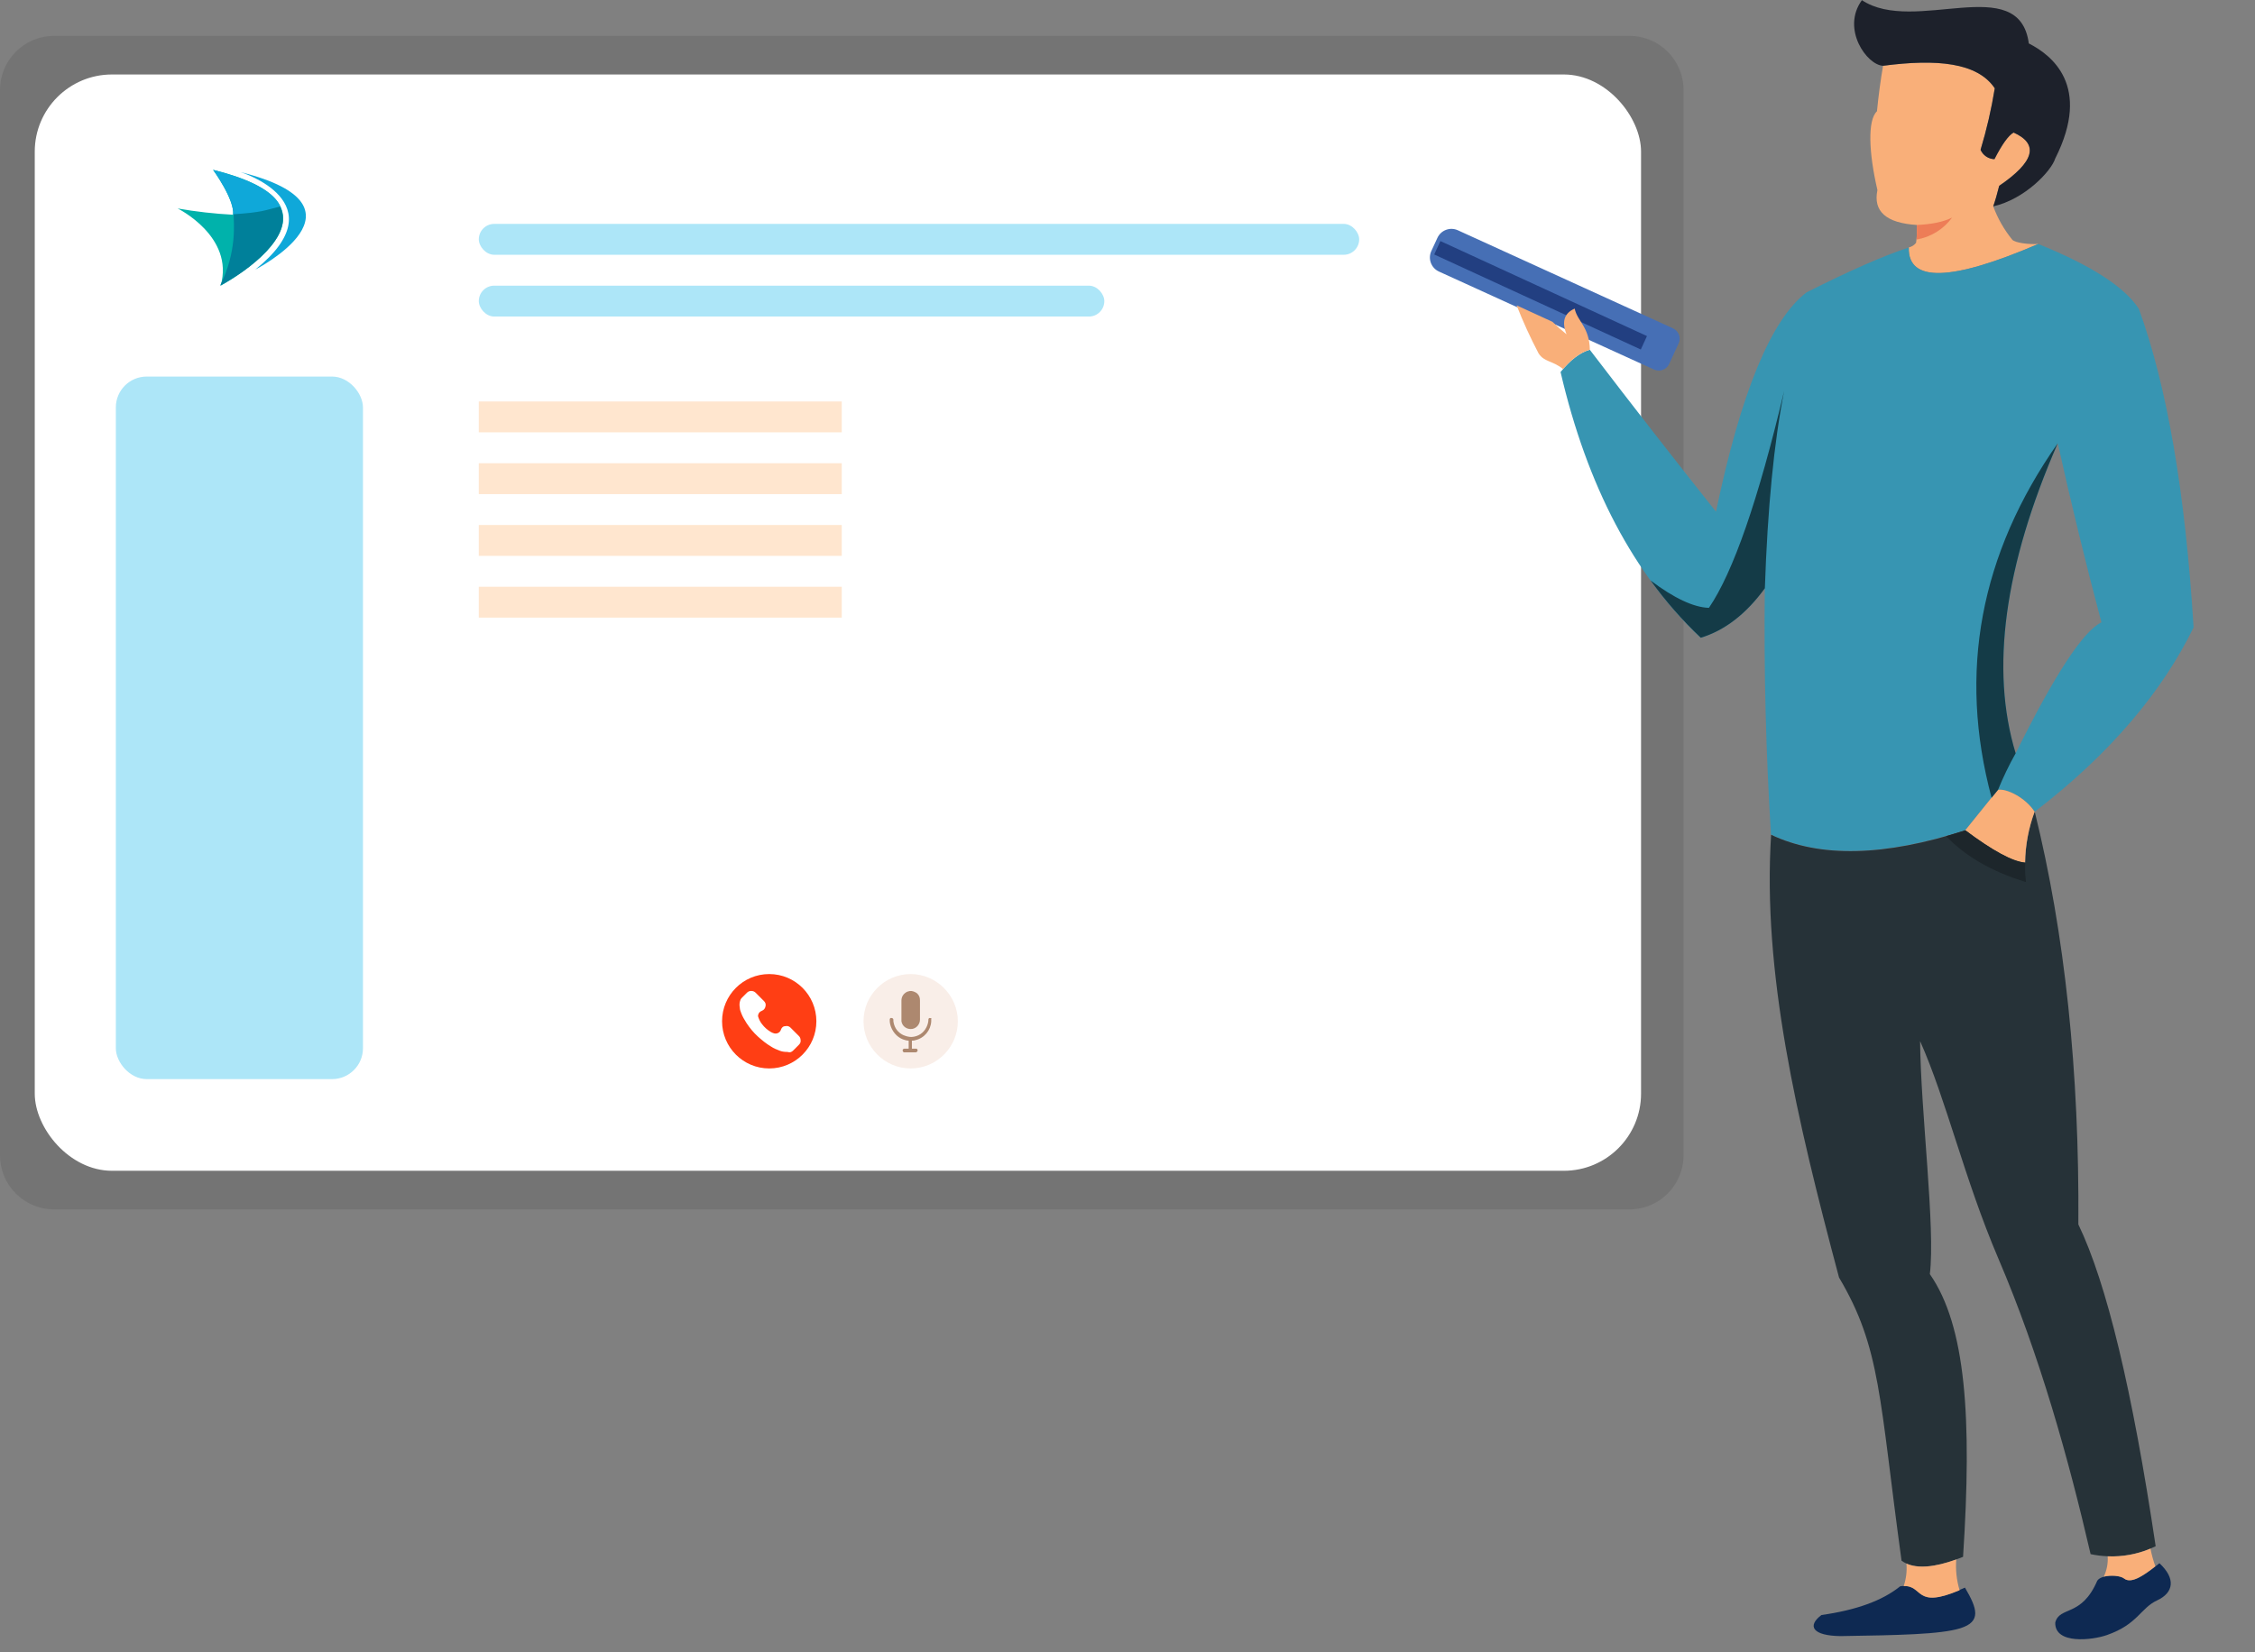 <svg width="292" height="214" viewBox="0 0 292 214" fill="none" xmlns="http://www.w3.org/2000/svg">
<rect x="0" y="0" width="292" height="214" fill="#808080" stroke="none"/>
<path d="M211 4.647H7C3.134 4.647 0 7.781 0 11.647V149.647C0 153.513 3.134 156.647 7 156.647H211C214.866 156.647 218 153.513 218 149.647V11.647C218 7.781 214.866 4.647 211 4.647Z" fill="#747474"/>
<rect x="4.5" y="9.647" width="208" height="142" rx="10" fill="white"/>
<path d="M99.606 138.392C102.978 138.392 105.712 135.655 105.712 132.279C105.712 128.903 102.978 126.166 99.606 126.166C96.234 126.166 93.5 128.903 93.5 132.279C93.5 135.655 96.234 138.392 99.606 138.392Z" fill="#FF3E14"/>
<path d="M101.851 136.25C101.538 136.25 101.225 136.197 100.964 136.093C100.546 135.936 100.181 135.779 99.868 135.57C99.241 135.205 98.667 134.734 98.145 134.264C97.571 133.742 97.102 133.167 96.684 132.54C96.423 132.122 96.162 131.704 96.006 131.286C95.901 131.025 95.797 130.763 95.797 130.502C95.745 130.241 95.745 130.032 95.797 129.771C95.849 129.562 95.901 129.405 96.058 129.248C96.267 129.039 96.528 128.778 96.736 128.569C97.049 128.256 97.571 128.308 97.832 128.569C98.198 128.935 98.563 129.301 98.928 129.666C99.085 129.823 99.189 130.032 99.137 130.293C99.085 130.607 98.928 130.816 98.667 130.92C98.406 131.025 98.25 131.181 98.198 131.39C98.145 131.495 98.145 131.652 98.198 131.756C98.302 132.07 98.459 132.383 98.667 132.644C98.981 133.062 99.346 133.376 99.763 133.637C99.92 133.742 100.076 133.794 100.233 133.846C100.598 133.951 101.016 133.742 101.12 133.376C101.225 133.062 101.433 132.906 101.747 132.906C102.007 132.853 102.216 132.958 102.373 133.115C102.738 133.48 103.103 133.846 103.469 134.212C103.625 134.369 103.678 134.578 103.678 134.839C103.678 135.048 103.573 135.205 103.417 135.361C103.208 135.57 102.947 135.832 102.738 136.041C102.582 136.197 102.425 136.302 102.216 136.302C102.007 136.25 101.903 136.25 101.851 136.25Z" fill="white"/>
<path d="M124.029 132.279C124.029 135.675 121.263 138.392 117.923 138.392C114.53 138.392 111.816 135.623 111.816 132.279C111.816 128.883 114.582 126.166 117.923 126.166C121.263 126.166 124.029 128.935 124.029 132.279Z" fill="#F9EEE8"/>
<path d="M118.031 128.361C118.344 128.413 118.553 128.517 118.762 128.674C119.023 128.935 119.127 129.197 119.127 129.562C119.127 130.398 119.127 131.234 119.127 132.07C119.127 132.645 118.71 133.168 118.136 133.272C117.457 133.377 116.831 132.959 116.727 132.279C116.727 132.227 116.727 132.123 116.727 132.07C116.727 131.234 116.727 130.451 116.727 129.615C116.727 129.144 116.935 128.779 117.353 128.517C117.509 128.413 117.666 128.413 117.823 128.361C117.823 128.361 117.823 128.361 117.875 128.361C117.927 128.361 117.927 128.361 117.979 128.361C117.979 128.361 117.979 128.361 118.031 128.361Z" fill="#AD886F"/>
<path d="M120.586 132.018C120.586 132.071 120.586 132.123 120.586 132.123V132.175C120.586 132.175 120.586 132.175 120.586 132.227V132.28C120.534 133.429 119.699 134.474 118.499 134.735C118.394 134.787 118.29 134.787 118.134 134.787C118.134 134.787 118.134 134.787 118.081 134.787C118.081 134.787 118.081 134.787 118.081 134.84V134.892C118.081 135.205 118.081 135.467 118.081 135.78C118.081 135.78 118.081 135.78 118.081 135.832C118.081 135.832 118.081 135.832 118.134 135.832H118.186C118.342 135.832 118.499 135.832 118.603 135.832C118.708 135.832 118.812 135.885 118.812 135.989C118.864 136.146 118.76 136.25 118.603 136.303H118.551C118.081 136.303 117.612 136.303 117.142 136.303C117.09 136.303 117.09 136.303 117.038 136.303C116.933 136.25 116.881 136.146 116.881 136.041C116.881 135.937 116.985 135.832 117.09 135.832H117.142C117.298 135.832 117.455 135.832 117.612 135.832C117.664 135.832 117.664 135.832 117.664 135.78C117.664 135.467 117.664 135.153 117.664 134.84C117.664 134.787 117.664 134.787 117.612 134.787C117.351 134.787 117.142 134.683 116.933 134.631C116.098 134.317 115.472 133.533 115.263 132.645C115.211 132.436 115.211 132.279 115.211 132.07C115.211 131.914 115.315 131.809 115.472 131.861C115.576 131.861 115.681 131.966 115.681 132.07C115.681 132.227 115.681 132.384 115.733 132.541C115.889 133.22 116.307 133.742 116.933 134.056C117.298 134.213 117.664 134.317 118.029 134.317C118.916 134.265 119.595 133.795 119.96 133.063C120.117 132.75 120.221 132.384 120.221 132.07C120.221 131.966 120.273 131.861 120.378 131.861C120.482 131.861 120.586 131.861 120.639 131.966C120.586 131.966 120.586 131.966 120.586 132.018Z" fill="#AD886F"/>
<rect x="62" y="29" width="114" height="4" rx="2" fill="#ADE6F8"/>
<rect x="62" y="37" width="81" height="4" rx="2" fill="#ADE6F8"/>
<rect x="62" y="52" width="47" height="4" fill="#FFE6CF"/>
<rect x="62" y="60" width="47" height="4" fill="#FFE6CF"/>
<rect x="62" y="68" width="47" height="4" fill="#FFE6CF"/>
<rect x="62" y="76" width="47" height="4" fill="#FFE6CF"/>
<rect x="15" y="48.773" width="32" height="91" rx="4" fill="#ADE6F8"/>
<path d="M23.003 27.001C23.003 27.001 30.373 30.623 28.578 37C28.578 37 47.432 26.85 27.59 22C27.59 22 30.384 25.819 30.184 27.815C27.775 27.688 25.376 27.417 23 27.002" fill="#00B2AB"/>
<path d="M31.5 30.25C31.5 30.25 30.501 33.75 31 34C31 34 45.494 26.5 27.594 22C27.594 22 30.388 25.819 30.188 27.815C32 28.5 33.978 32.165 31.602 31.75" fill="#0FA8D9"/>
<path d="M31.164 22.293C31.164 22.293 43.859 26.245 33.06 34.915C33.06 34.915 48.982 26.764 31.164 22.293Z" fill="#0FA8D9"/>
<path d="M28.5 37C30.749 32.5 30.249 28.75 30.249 27.75C33.998 27.5 34.248 27.25 36.247 26.75C38.246 30.5 32.248 35 28.5 37Z" fill="#00809A"/>
<g clip-path="url(#clip0_18247_94752)">
<path fill-rule="evenodd" clip-rule="evenodd" d="M272.826 211.783C276.842 210.378 277.161 208.295 279.328 207.291C281.495 206.286 281.753 204.449 279.624 202.479C278.051 203.729 276.098 205.294 275.062 204.458C274.374 203.919 272.052 203.953 271.57 204.755C269.532 209.498 266.694 208.002 266.135 210.162C266.049 213.034 270.964 212.443 272.826 211.783Z" fill="#0E2952"/>
<path fill-rule="evenodd" clip-rule="evenodd" d="M238.332 211.917C245.745 211.801 251.284 211.706 253.842 210.9C256.603 210.037 256.031 208.339 254.444 205.639C247.456 208.852 249.323 204.98 246.055 205.467C243.763 207.325 240.357 208.554 235.859 209.188C233.954 210.624 234.728 211.874 238.332 211.917Z" fill="#0E2952"/>
<path fill-rule="evenodd" clip-rule="evenodd" d="M263.938 31.598C262.755 31.684 260.893 31.455 260.558 31.037C259.509 29.744 258.68 28.288 258.102 26.725C258.352 26.023 258.61 25.139 258.876 24.065C263.437 20.96 264.059 18.661 260.743 17.166C260.08 17.543 259.253 18.692 258.261 20.616C257.878 20.604 257.506 20.485 257.188 20.27C256.87 20.056 256.619 19.755 256.464 19.404C257.252 16.791 257.867 14.13 258.304 11.436C256.055 8.085 250.796 7.607 243.839 8.517C243.516 10.366 243.254 12.337 243.048 14.415C241.818 15.549 241.977 19.766 243.108 24.617C242.534 27.379 244.234 28.887 248.208 29.14C248.259 29.913 248.226 30.689 248.109 31.455C247.874 31.755 247.542 31.964 247.171 32.046C247.042 36.608 252.631 36.459 263.938 31.598Z" fill="#F9AF79"/>
<path fill-rule="evenodd" clip-rule="evenodd" d="M243.838 8.52C250.796 7.61 256.055 8.089 258.304 11.439C257.867 14.133 257.252 16.795 256.463 19.407C256.618 19.759 256.869 20.059 257.187 20.274C257.506 20.488 257.878 20.608 258.261 20.619C259.25 18.682 260.077 17.532 260.742 17.17C264.059 18.662 263.437 20.961 258.876 24.069C258.609 25.142 258.351 26.026 258.102 26.729C262.208 25.806 265.64 22.128 266.126 20.541C270.912 11.055 265.575 7.08 262.711 5.627C261.456 -3.738 247.893 4.545 241.099 0.021C238.399 3.738 241.735 8.43 243.838 8.52Z" fill="#1D212B"/>
<path fill-rule="evenodd" clip-rule="evenodd" d="M202.078 48.189C205.518 62.97 211.567 74.442 220.225 82.606C223.346 81.651 226.113 79.514 228.524 76.194C228.4 86.89 228.667 97.526 229.324 108.101C235.63 111.108 244.017 110.916 254.484 107.524L258.719 102.311C259.811 102.091 262.284 103.298 263.475 105.139C273.404 97.533 280.099 89.375 284.047 81.269C282.98 63.835 280.62 50.082 276.965 40.009C275.11 37.16 270.767 34.359 263.935 31.605C252.626 36.469 247.036 36.62 247.165 32.058C243.839 33.153 239.426 35.092 233.925 37.875C229.338 41.362 225.431 50.829 222.203 66.277C216.956 59.683 211.51 52.69 205.862 45.3C204.606 45.658 203.342 46.619 202.069 48.197L202.078 48.189ZM260.99 97.576C257.699 86.719 259.522 73.329 266.459 57.407C268.205 65.269 270.09 73.003 272.114 80.609C269.758 81.73 266.055 87.386 261.007 97.576H260.99Z" fill="#3795B2"/>
<path fill-rule="evenodd" clip-rule="evenodd" d="M262.242 111.728C260.633 111.599 258.053 110.205 254.501 107.546C244.043 110.938 235.657 111.13 229.341 108.124C228.219 125.953 232.588 144.653 238.135 165.471C243.566 174.621 243.338 181.045 246.232 202.156C247.84 203.306 250.495 203.137 254.196 201.651C255.374 183.658 254.562 171.74 249.896 165.031C250.627 158.995 248.722 144.162 248.632 134.848C252.016 142.424 254.347 152.66 258.758 162.992C264.138 175.561 267.875 189.031 270.713 201.302C273.557 201.906 276.52 201.545 279.137 200.276C276.127 180.085 272.79 166.191 269.126 158.594C269.269 138.759 267.386 120.937 263.476 105.127C262.693 107.241 262.275 109.473 262.242 111.728Z" fill="#263238"/>
<path fill-rule="evenodd" clip-rule="evenodd" d="M254.483 107.545C258.043 110.21 260.623 111.604 262.223 111.728C262.258 109.477 262.675 107.249 263.457 105.139C262.266 103.298 259.793 102.091 258.701 102.311L254.483 107.545Z" fill="#F9AF79"/>
<path fill-rule="evenodd" clip-rule="evenodd" d="M228.533 76.194C228.883 65.808 229.714 57.294 231.027 50.65C227.679 64.759 224.432 74.12 221.288 78.733C219.301 78.667 216.785 77.487 213.741 75.193C215.67 77.862 217.844 80.343 220.234 82.605C223.35 81.654 226.117 79.517 228.533 76.194Z" fill="#143B47"/>
<path fill-rule="evenodd" clip-rule="evenodd" d="M258.721 102.312C259.384 100.684 260.148 99.1 261.008 97.569C257.706 86.717 259.523 73.33 266.461 57.408C256.39 71.781 253.533 87.089 257.891 103.333L258.721 102.312Z" fill="#143B47"/>
<path fill-rule="evenodd" clip-rule="evenodd" d="M252.777 28.182C251.668 28.734 250.144 29.054 248.206 29.143C248.237 29.771 248.227 30.401 248.176 31.027C250.02 30.714 251.67 29.693 252.777 28.182Z" fill="#ED7D57"/>
<path fill-rule="evenodd" clip-rule="evenodd" d="M253.745 205.971C253.36 204.682 253.214 203.333 253.315 201.992C250.489 203.018 248.335 203.19 246.864 202.531C246.948 203.515 246.827 204.506 246.507 205.441C249.088 205.346 247.905 208.459 253.762 205.971H253.745ZM272.42 204.217C273.31 203.992 274.57 204.087 275.043 204.458C275.972 205.195 277.623 204.027 279.094 202.88C278.827 202.132 278.617 201.365 278.466 200.586C276.716 201.331 274.822 201.673 272.923 201.586C272.983 202.492 272.81 203.398 272.42 204.217Z" fill="#F9AF79"/>
<path fill-rule="evenodd" clip-rule="evenodd" d="M262.344 114.254C262.235 113.417 262.2 112.571 262.241 111.727C260.632 111.598 258.052 110.204 254.5 107.545C253.64 107.812 252.819 108.071 252.002 108.299C254.496 110.921 257.943 112.906 262.344 114.254Z" fill="#1D262B"/>
<path fill-rule="evenodd" clip-rule="evenodd" d="M186.329 35.172C185.321 34.712 184.878 33.52 185.343 32.513L186.133 30.806C186.594 29.807 187.776 29.369 188.778 29.826L216.643 42.532C216.997 42.695 217.272 42.991 217.408 43.355C217.544 43.719 217.529 44.122 217.367 44.475L216.137 47.146C215.973 47.499 215.675 47.774 215.308 47.909C214.941 48.044 214.535 48.029 214.179 47.867L186.329 35.172Z" fill="#466FB5"/>
<path d="M186.515 31.222L213.266 43.531L212.469 45.271L185.718 32.962L186.515 31.222Z" fill="#223F81"/>
<path fill-rule="evenodd" clip-rule="evenodd" d="M205.871 45.292C205.815 42.33 204.233 41.605 203.906 39.971C202.547 40.566 202.196 41.676 202.852 43.3C202.237 42.804 201.623 42.265 201.021 41.678L196.389 39.553C197.22 41.675 198.168 43.749 199.227 45.766C199.95 46.909 201.033 46.689 202.401 47.801C203.571 46.456 204.723 45.62 205.871 45.292Z" fill="#F9AF79"/>
</g>
<defs>
<clipPath id="clip0_18247_94752">
<rect width="116" height="214" fill="white" transform="matrix(-1 0 0 1 291.5 0)"/>
</clipPath>
</defs>
</svg>
